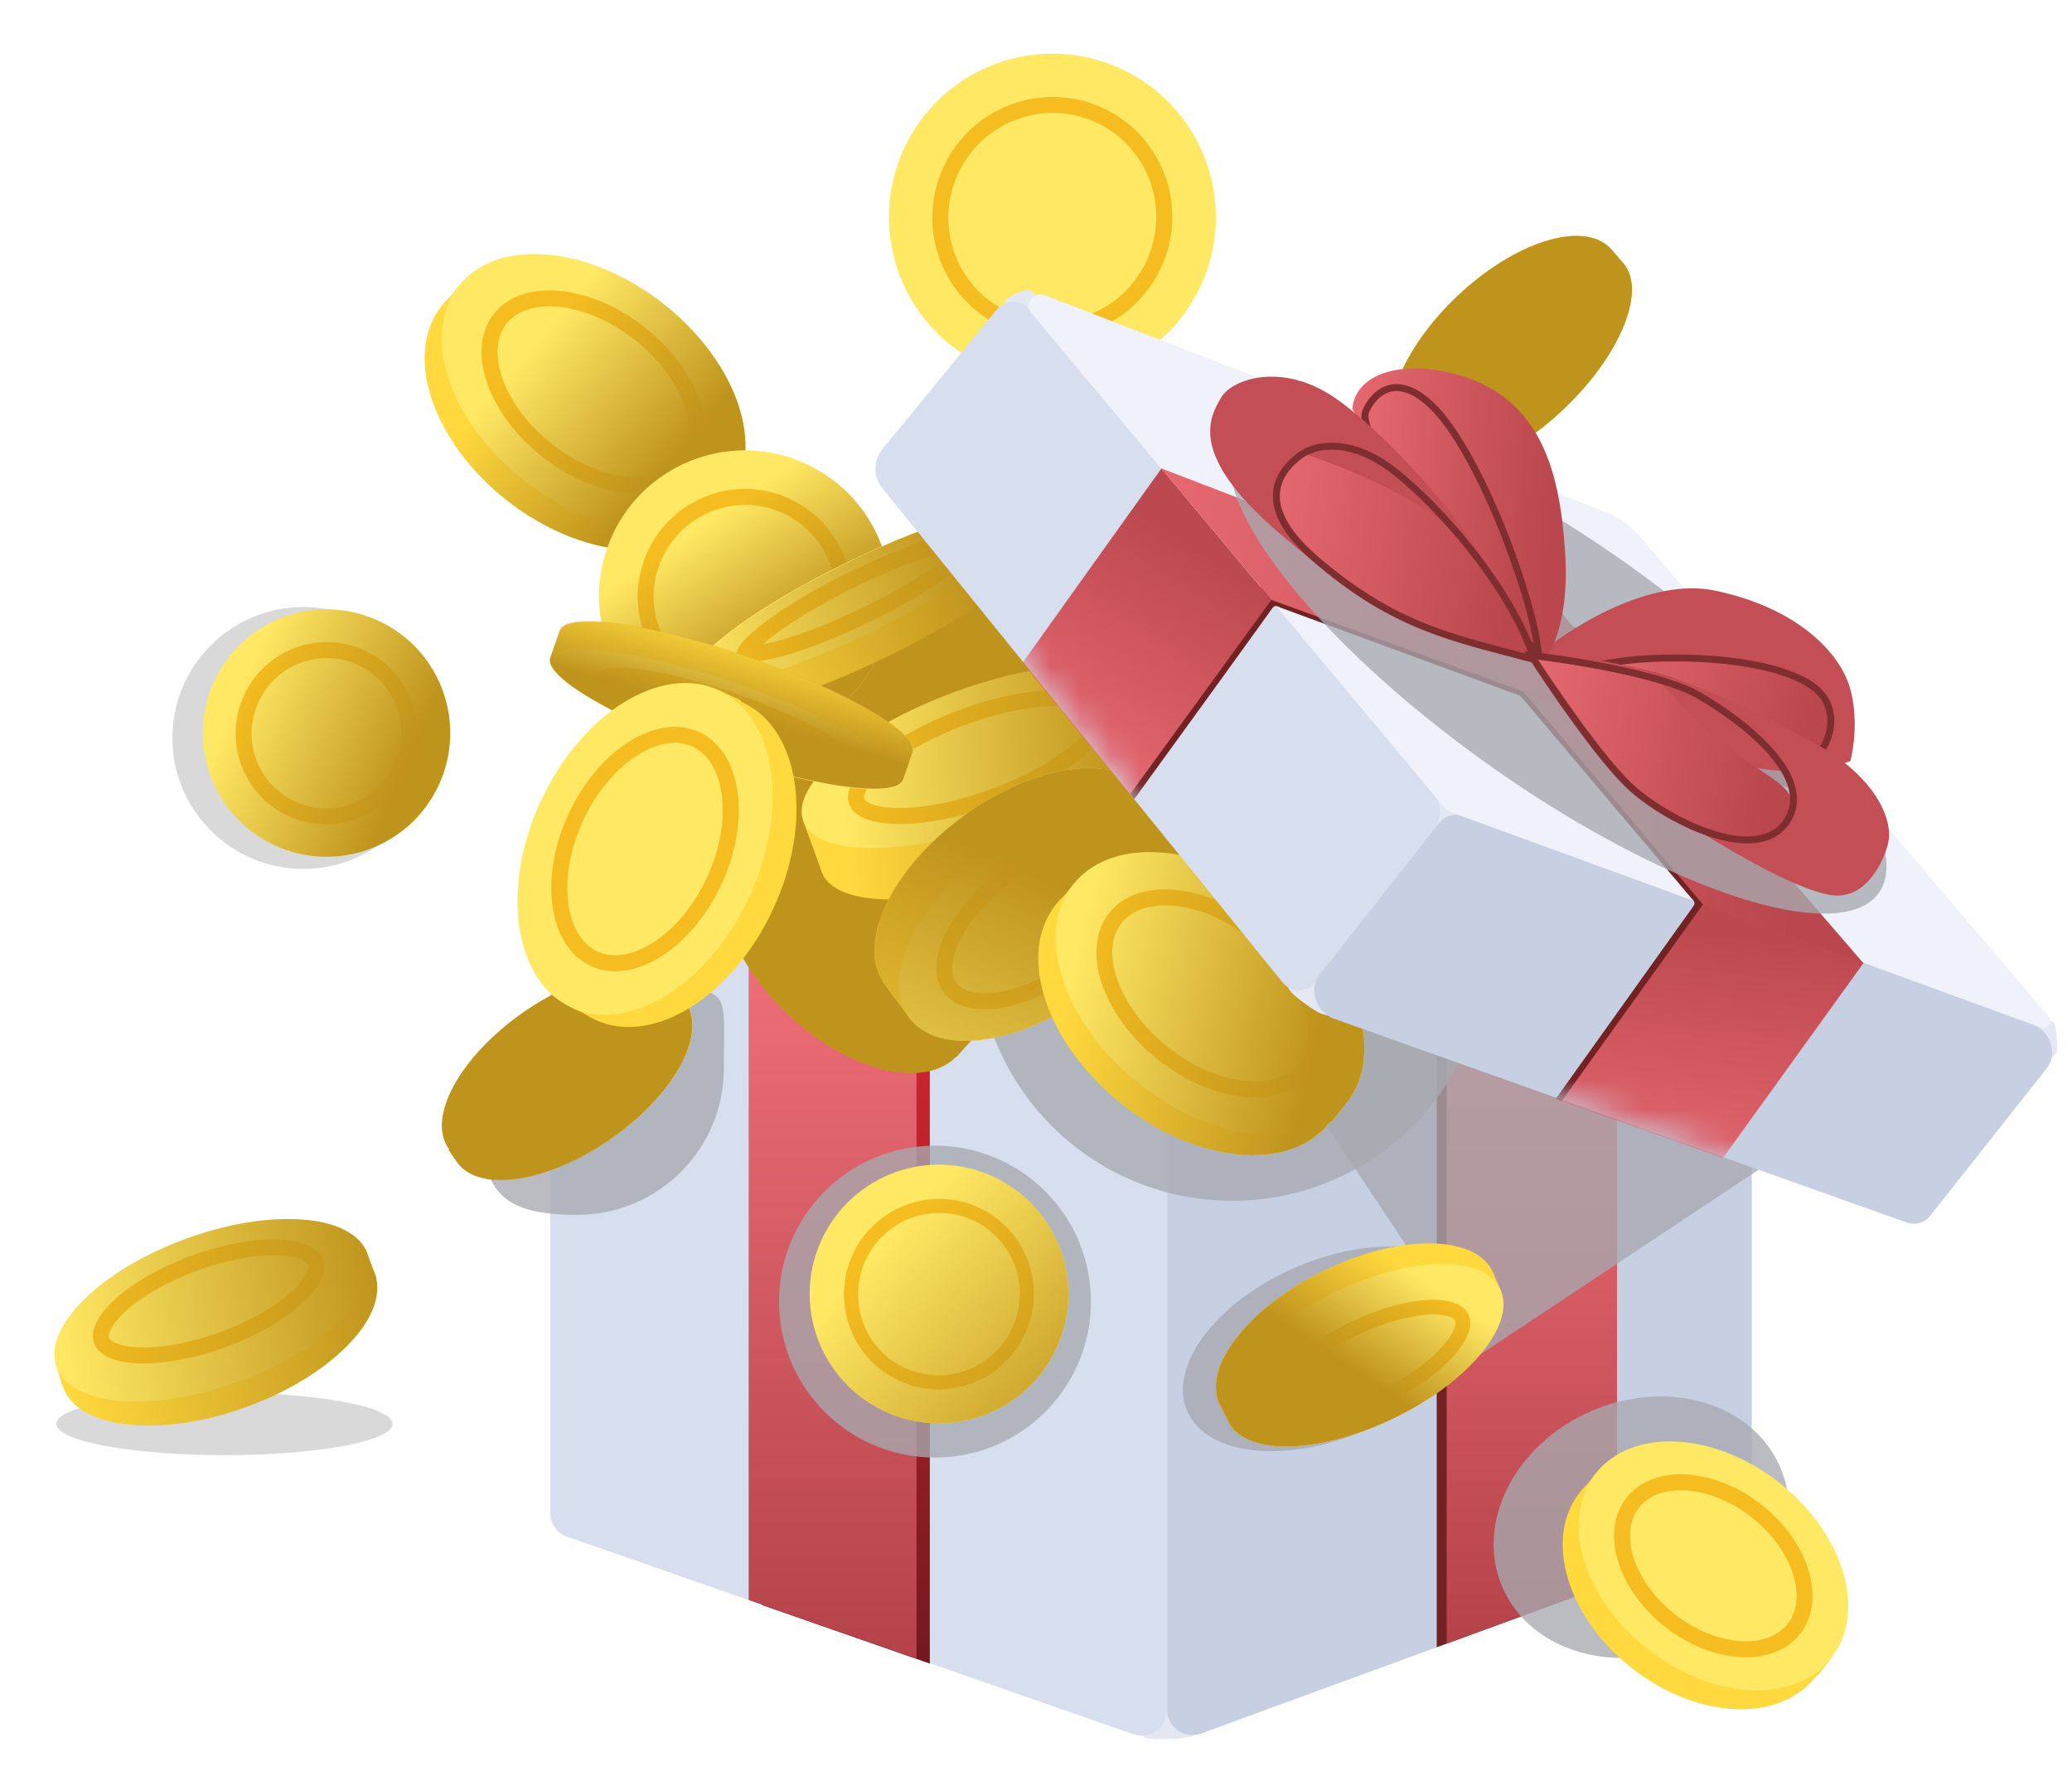 <svg width="70" height="60" viewBox="0 0 70 60" fill="none" xmlns="http://www.w3.org/2000/svg">
<g style="mix-blend-mode:multiply" filter="url(#filter0_f_387_3223)">
<ellipse cx="7.585" cy="48.108" rx="5.68" ry="1.056" fill="#D9D9D9"/>
</g>
<g style="mix-blend-mode:multiply" filter="url(#filter1_f_387_3223)">
<circle cx="10.249" cy="24.933" r="4.424" fill="#D9D9D9"/>
</g>
<path d="M38.648 58.712C39.039 58.795 39.877 58.767 40.324 58.656C40.37 49.073 40.458 29.902 40.435 29.879C40.413 29.857 39.234 29.833 38.648 29.823V58.712Z" fill="#E3E8F4"/>
<path d="M18.588 30.68C18.588 30.207 18.971 29.823 19.445 29.823L38.573 29.823C39.046 29.823 39.43 30.207 39.43 30.68V57.785C39.43 58.374 38.848 58.788 38.291 58.594L19.163 51.92C18.818 51.8 18.588 51.476 18.588 51.111L18.588 30.68Z" fill="#D7DEED"/>
<path d="M39.43 30.731C39.43 30.228 39.861 29.833 40.361 29.877L58.4 31.459C58.843 31.498 59.182 31.869 59.182 32.313V51.157C59.182 51.516 58.958 51.837 58.62 51.961L40.581 58.569C40.022 58.774 39.43 58.36 39.43 57.765V30.731Z" fill="#C7CFE2"/>
<path d="M25.741 28.315H31.413L31.413 56.206L25.741 54.227L25.741 28.315Z" fill="url(#paint0_linear_387_3223)"/>
<path d="M25.293 28.148H30.964L30.964 56.038L25.293 54.059L25.293 28.148Z" fill="url(#paint1_linear_387_3223)"/>
<path d="M48.538 30.578L54.293 31.111V53.546L48.538 55.654V30.578Z" fill="#722222"/>
<path d="M48.874 30.606L54.629 31.109V53.424L48.874 55.532V30.606Z" fill="url(#paint2_linear_387_3223)"/>
<g style="mix-blend-mode:multiply" filter="url(#filter2_f_387_3223)">
<path d="M50.246 31.952C50.246 36.711 46.388 40.569 41.629 40.569C36.87 40.569 33.012 36.711 33.012 31.952C33.012 27.193 36.87 23.335 41.629 23.335C46.388 23.335 50.246 27.193 50.246 31.952Z" fill="#A7A9AF" fill-opacity="0.78"/>
<path d="M24.455 36.092C24.455 38.827 22.237 41.044 19.502 41.044C16.767 41.044 16.232 40.158 16.232 37.423C16.232 34.688 19.288 33.41 22.023 33.41C24.758 33.41 24.455 33.357 24.455 36.092Z" fill="#A7A9AF" fill-opacity="0.78"/>
<path d="M36.855 43.976C36.855 46.886 34.496 49.245 31.586 49.245C28.676 49.245 26.317 46.886 26.317 43.976C26.317 41.066 28.676 38.707 31.586 38.707C34.496 38.707 36.855 41.066 36.855 43.976Z" fill="#A7A9AF" fill-opacity="0.78"/>
<path d="M49.772 43.47C50.431 44.985 48.803 47.154 46.135 48.316C43.467 49.478 40.769 49.192 40.109 47.677C39.45 46.162 41.078 43.993 43.746 42.831C46.415 41.669 49.112 41.955 49.772 43.47Z" fill="#A7A9AF" fill-opacity="0.78"/>
<path d="M60.136 49.557C61.077 51.72 59.743 54.387 57.154 55.514C54.566 56.641 51.705 55.801 50.763 53.638C49.821 51.475 51.156 48.808 53.744 47.681C56.332 46.554 59.194 47.394 60.136 49.557Z" fill="#A7A9AF" fill-opacity="0.78"/>
<path d="M38.922 29.154L53.746 19.31L64.793 35.946L49.969 45.79L38.922 29.154Z" fill="#A7A9AF" fill-opacity="0.78"/>
</g>
<ellipse cx="19.027" cy="36.101" rx="4.711" ry="2.328" transform="rotate(145.175 19.027 36.101)" fill="#FFD93E"/>
<rect x="23.175" y="33.864" width="9.422" height="0.488" transform="rotate(145.175 23.175 33.864)" fill="#FFD93E"/>
<ellipse cx="19.314" cy="36.562" rx="4.711" ry="2.328" transform="rotate(145.175 19.314 36.562)" fill="#FFE864"/>
<path d="M16.69 38.388C16.512 38.132 16.525 37.687 16.85 37.101C17.165 36.532 17.737 35.909 18.497 35.38C19.258 34.851 20.041 34.531 20.684 34.434C21.346 34.333 21.768 34.475 21.946 34.731C22.124 34.987 22.111 35.432 21.786 36.018C21.471 36.587 20.899 37.21 20.139 37.739C19.378 38.268 18.595 38.587 17.952 38.685C17.289 38.786 16.868 38.643 16.69 38.388Z" stroke="#F5BD20" stroke-width="0.54"/>
<g style="mix-blend-mode:multiply">
<path fill-rule="evenodd" clip-rule="evenodd" d="M17.689 34.197C15.553 35.683 14.417 37.743 15.151 38.799C15.159 38.811 15.168 38.822 15.177 38.834L15.152 38.851L15.415 39.229C15.422 39.239 15.429 39.25 15.436 39.26C16.171 40.316 18.497 39.967 20.633 38.481C22.769 36.995 23.905 34.935 23.171 33.879L23.165 33.871L23.166 33.871L23.009 33.646C22.977 33.566 22.935 33.49 22.886 33.418C22.151 32.362 19.825 32.711 17.689 34.197Z" fill="#BF941D"/>
</g>
<ellipse cx="50.874" cy="11.748" rx="4.873" ry="2.395" transform="rotate(136.492 50.874 11.748)" fill="#FFD93E"/>
<path d="M54.885 8.943L47.87 15.647L47.247 15L54.447 8.438L54.885 8.943Z" fill="#FFD93E"/>
<ellipse cx="51.289" cy="12.202" rx="4.856" ry="2.235" transform="rotate(136.492 51.289 12.202)" fill="#FFE864"/>
<path d="M49.087 14.679C49.018 14.607 48.97 14.484 48.98 14.281C48.991 14.078 49.062 13.82 49.199 13.521C49.472 12.926 49.987 12.221 50.685 11.558C51.383 10.895 52.114 10.418 52.723 10.176C53.028 10.054 53.29 9.998 53.494 9.997C53.697 9.997 53.817 10.052 53.885 10.124C53.954 10.197 54.003 10.319 53.992 10.522C53.981 10.726 53.911 10.984 53.774 11.282C53.5 11.878 52.985 12.583 52.287 13.245C51.589 13.908 50.858 14.386 50.249 14.628C49.944 14.749 49.683 14.806 49.479 14.806C49.276 14.806 49.156 14.752 49.087 14.679Z" stroke="#F5BD20" stroke-width="0.54"/>
<g style="mix-blend-mode:multiply">
<path fill-rule="evenodd" clip-rule="evenodd" d="M47.273 15.026C47.294 15.053 47.317 15.078 47.34 15.103C47.368 15.132 47.397 15.16 47.427 15.186L47.716 15.486C47.733 15.506 47.75 15.526 47.768 15.545C47.79 15.568 47.813 15.59 47.836 15.611L47.871 15.647L47.875 15.643C48.797 16.378 50.961 15.597 52.829 13.823C54.715 12.033 55.607 9.889 54.885 8.944L54.886 8.943L54.48 8.474C54.458 8.446 54.434 8.419 54.41 8.393C53.499 7.433 51.178 8.158 49.226 10.011C47.342 11.799 46.49 13.984 47.251 14.997L47.248 15L47.273 15.026Z" fill="#BF941D"/>
</g>
<ellipse cx="7.393" cy="44.94" rx="5.608" ry="2.756" transform="rotate(-20.058 7.393 44.94)" fill="#FFD93E"/>
<path d="M1.875 46.065L12.351 42.199L12.712 43.168L2.106 46.798L1.875 46.065Z" fill="#FFD93E"/>
<ellipse cx="7.162" cy="44.27" rx="5.588" ry="2.572" transform="rotate(-20.058 7.162 44.27)" fill="#FFE864"/>
<path d="M10.66 42.65C10.705 42.772 10.696 42.935 10.588 43.151C10.481 43.367 10.284 43.611 10.001 43.865C9.435 44.373 8.563 44.884 7.519 45.265C6.475 45.646 5.48 45.817 4.719 45.794C4.339 45.782 4.031 45.722 3.81 45.626C3.589 45.53 3.476 45.411 3.432 45.289C3.387 45.167 3.396 45.003 3.504 44.788C3.611 44.572 3.808 44.328 4.091 44.073C4.657 43.566 5.529 43.055 6.573 42.674C7.617 42.292 8.613 42.122 9.373 42.145C9.754 42.157 10.061 42.217 10.283 42.313C10.503 42.408 10.616 42.528 10.66 42.65Z" stroke="#F5BD20" stroke-width="0.54"/>
<g style="mix-blend-mode:multiply">
<path fill-rule="evenodd" clip-rule="evenodd" d="M12.411 42.354C12.422 42.384 12.432 42.414 12.44 42.444L12.605 42.887C12.626 42.929 12.644 42.972 12.661 43.017C12.675 43.055 12.687 43.093 12.697 43.132L12.711 43.168L12.707 43.17C13.045 44.587 11.145 46.504 8.338 47.529C5.429 48.592 2.647 48.294 2.125 46.864C2.111 46.827 2.1 46.791 2.09 46.753L1.873 46.065L1.876 46.064C1.546 44.736 3.469 42.88 6.28 41.854C9.065 40.837 11.707 41.004 12.343 42.201L12.349 42.199L12.368 42.251C12.384 42.284 12.398 42.319 12.411 42.354Z" fill="url(#paint3_linear_387_3223)"/>
</g>
<ellipse cx="19.479" cy="13.92" rx="5.798" ry="3.802" transform="rotate(38.032 19.479 13.92)" fill="#FFD93E"/>
<rect x="15.475" y="9.685" width="11.595" height="0.797" transform="rotate(38.032 15.475 9.685)" fill="#FFD93E"/>
<ellipse cx="20.052" cy="13.244" rx="5.798" ry="3.802" transform="rotate(38.032 20.052 13.244)" fill="#FFE864"/>
<path d="M23.199 15.706C22.799 16.217 22.098 16.459 21.235 16.385C20.374 16.311 19.389 15.923 18.495 15.223C17.601 14.524 16.987 13.662 16.708 12.845C16.428 12.024 16.495 11.285 16.894 10.774C17.294 10.263 17.995 10.021 18.859 10.095C19.719 10.169 20.704 10.557 21.598 11.256C22.492 11.956 23.106 12.818 23.385 13.635C23.665 14.456 23.599 15.195 23.199 15.706Z" stroke="#F5BD20" stroke-width="0.54"/>
<g style="mix-blend-mode:multiply">
<path fill-rule="evenodd" clip-rule="evenodd" d="M24.617 16.816C24.606 16.831 24.594 16.846 24.582 16.86L24.115 17.457L24.088 17.436C24.074 17.455 24.06 17.474 24.045 17.493C22.751 19.147 19.658 18.889 17.136 16.916C14.614 14.943 13.618 12.003 14.912 10.349C14.997 10.239 15.09 10.139 15.191 10.046L15.473 9.685L15.473 9.686L15.484 9.672C16.778 8.018 19.871 8.276 22.393 10.249C24.916 12.222 25.911 15.162 24.617 16.816Z" fill="url(#paint4_linear_387_3223)"/>
</g>
<ellipse cx="57.348" cy="53.545" rx="5.057" ry="3.584" transform="rotate(38.032 57.348 53.545)" fill="#FFD93E"/>
<rect x="53.894" y="49.802" width="10.115" height="0.752" transform="rotate(38.032 53.894 49.802)" fill="#FFD93E"/>
<ellipse cx="57.886" cy="52.905" rx="5.057" ry="3.584" transform="rotate(38.032 57.886 52.905)" fill="#FFE864"/>
<path d="M60.604 55.032C60.225 55.515 59.588 55.757 58.825 55.72C58.063 55.682 57.2 55.363 56.428 54.76C55.657 54.156 55.139 53.395 54.919 52.664C54.699 51.933 54.78 51.256 55.159 50.772C55.537 50.288 56.174 50.046 56.938 50.084C57.7 50.122 58.562 50.441 59.334 51.044C60.106 51.648 60.623 52.409 60.843 53.139C61.064 53.871 60.983 54.547 60.604 55.032Z" stroke="#F5BD20" stroke-width="0.54"/>
<ellipse cx="29.797" cy="24.082" rx="5.098" ry="2.766" transform="rotate(143.645 29.797 24.082)" fill="#FFD93E"/>
<rect x="34.675" y="22.13" width="10.195" height="1.399" transform="rotate(143.645 34.675 22.13)" fill="#FFD93E"/>
<ellipse cx="30.578" cy="25.161" rx="5.098" ry="2.766" transform="rotate(143.645 30.578 25.161)" fill="#FFE864"/>
<path d="M27.775 27.225C27.53 26.892 27.525 26.355 27.837 25.693C28.145 25.042 28.734 24.336 29.54 23.742C30.347 23.148 31.197 22.796 31.909 22.696C32.634 22.594 33.145 22.759 33.39 23.092C33.636 23.425 33.64 23.962 33.328 24.623C33.021 25.274 32.431 25.981 31.625 26.574C30.819 27.168 29.969 27.52 29.256 27.62C28.531 27.722 28.02 27.558 27.775 27.225Z" stroke="#F5BD20" stroke-width="0.54"/>
<ellipse cx="28.622" cy="32.269" rx="5.007" ry="2.821" transform="rotate(42.155 28.622 32.269)" fill="#FFD93E"/>
<rect x="25.82" y="27.918" width="10.014" height="1.427" transform="rotate(42.155 25.82 27.918)" fill="#FFD93E"/>
<ellipse cx="29.543" cy="31.269" rx="5.007" ry="2.821" transform="rotate(42.155 29.543 31.269)" fill="#FFE864"/>
<path d="M32.073 33.56C31.785 33.879 31.254 33.998 30.551 33.837C29.858 33.679 29.059 33.257 28.331 32.598C27.604 31.94 27.105 31.187 26.878 30.512C26.649 29.829 26.715 29.289 27.003 28.97C27.292 28.651 27.823 28.532 28.526 28.693C29.219 28.851 30.018 29.273 30.745 29.932C31.473 30.59 31.972 31.343 32.198 32.018C32.428 32.701 32.362 33.241 32.073 33.56Z" stroke="#F5BD20" stroke-width="0.54"/>
<g style="mix-blend-mode:multiply">
<path fill-rule="evenodd" clip-rule="evenodd" d="M33.264 34.658L33.256 34.667L33.256 34.668L32.299 35.726L32.289 35.717C31.212 36.793 28.754 36.213 26.739 34.389C24.689 32.533 23.875 30.092 24.921 28.937C24.963 28.89 25.008 28.846 25.055 28.805L25.812 27.969C25.821 27.959 25.83 27.948 25.84 27.937C26.886 26.782 29.395 27.351 31.445 29.206C33.495 31.062 34.31 33.503 33.264 34.658Z" fill="#BF941D"/>
</g>
<g style="mix-blend-mode:multiply">
<ellipse cx="31.041" cy="24.062" rx="6.449" ry="3.508" transform="rotate(-16.451 31.041 24.062)" fill="#BF941D"/>
</g>
<ellipse cx="33.693" cy="27.308" rx="6.307" ry="2.335" transform="rotate(-20.06 33.693 27.308)" fill="#FFD93E"/>
<rect x="27.139" y="27.746" width="12.615" height="1.847" transform="rotate(-20.06 27.139 27.746)" fill="#FFD93E"/>
<ellipse cx="33.06" cy="25.573" rx="6.307" ry="2.335" transform="rotate(-20.06 33.06 25.573)" fill="#FFE864"/>
<path d="M37.165 24.074C37.209 24.196 37.197 24.367 37.068 24.602C36.939 24.836 36.708 25.102 36.381 25.379C35.727 25.933 34.731 26.498 33.547 26.93C32.364 27.362 31.239 27.572 30.382 27.57C29.952 27.569 29.605 27.514 29.355 27.418C29.105 27.322 28.985 27.199 28.941 27.077C28.896 26.956 28.909 26.784 29.038 26.549C29.167 26.315 29.397 26.049 29.725 25.772C30.379 25.218 31.375 24.653 32.558 24.221C33.742 23.789 34.867 23.579 35.724 23.581C36.154 23.582 36.501 23.637 36.75 23.733C37.001 23.829 37.12 23.952 37.165 24.074Z" stroke="#F5BD20" stroke-width="0.54"/>
<g style="mix-blend-mode:multiply">
<path fill-rule="evenodd" clip-rule="evenodd" d="M38.984 23.41L38.988 23.419L38.988 23.419L39.615 25.137L39.618 25.145L39.621 25.152L39.622 25.154L39.622 25.154C40.048 26.366 37.758 28.31 34.494 29.501C31.231 30.693 28.227 30.683 27.772 29.481L27.772 29.481L27.144 27.762C27.141 27.753 27.138 27.745 27.135 27.736C26.692 26.525 28.986 24.575 32.258 23.38C35.531 22.185 38.542 22.198 38.984 23.41Z" fill="url(#paint5_linear_387_3223)"/>
</g>
<ellipse cx="34.283" cy="29.981" rx="5.47" ry="2.968" transform="rotate(143.645 34.283 29.981)" fill="#FFD93E"/>
<rect x="39.518" y="27.886" width="10.939" height="1.501" transform="rotate(143.645 39.518 27.886)" fill="#FFD93E"/>
<ellipse cx="35.121" cy="31.139" rx="5.47" ry="2.968" transform="rotate(143.645 35.121 31.139)" fill="#FFE864"/>
<path d="M32.097 33.364C31.828 32.998 31.826 32.413 32.162 31.701C32.494 30.999 33.128 30.238 33.996 29.6C34.863 28.961 35.778 28.582 36.546 28.474C37.327 28.364 37.885 28.54 38.154 28.906C38.424 29.272 38.426 29.857 38.089 30.57C37.758 31.272 37.123 32.032 36.256 32.671C35.388 33.309 34.474 33.689 33.705 33.797C32.925 33.906 32.367 33.73 32.097 33.364Z" stroke="#F5BD20" stroke-width="0.54"/>
<g style="mix-blend-mode:multiply">
<path fill-rule="evenodd" clip-rule="evenodd" d="M29.819 33.162L30.679 34.33C30.691 34.347 30.703 34.364 30.716 34.381C31.687 35.702 34.447 35.32 36.88 33.529C39.313 31.739 40.498 29.217 39.526 27.897L39.519 27.887L39.52 27.886L38.794 26.9C38.762 26.845 38.727 26.791 38.689 26.738C37.717 25.418 34.957 25.8 32.524 27.59C30.134 29.35 28.948 31.816 29.83 33.154L29.819 33.162Z" fill="url(#paint6_linear_387_3223)"/>
</g>
<circle cx="25.162" cy="20.141" r="4.925" transform="rotate(-65.044 25.162 20.141)" fill="#FFE864"/>
<path d="M26.576 17.1C28.248 17.878 28.972 19.872 28.189 21.555C27.405 23.238 25.414 23.969 23.742 23.191C22.07 22.413 21.346 20.419 22.13 18.736C22.913 17.053 24.904 16.322 26.576 17.1Z" stroke="#F5BD20" stroke-width="0.54"/>
<g style="mix-blend-mode:multiply">
<path fill-rule="evenodd" clip-rule="evenodd" d="M29.628 22.218C30.776 19.752 29.707 16.823 27.241 15.675C24.775 14.528 21.846 15.597 20.698 18.062C19.551 20.529 20.619 23.458 23.085 24.605C25.552 25.753 28.481 24.684 29.628 22.218Z" fill="url(#paint7_linear_387_3223)"/>
</g>
<circle cx="35.554" cy="7.336" r="5.522" transform="rotate(-65.044 35.554 7.336)" fill="#FFE864"/>
<path d="M37.154 3.897C39.045 4.777 39.863 7.033 38.977 8.936C38.092 10.839 35.839 11.665 33.948 10.786C32.057 9.905 31.239 7.65 32.125 5.747C33.011 3.844 35.263 3.017 37.154 3.897Z" stroke="#F5BD20" stroke-width="0.54"/>
<circle cx="11.03" cy="24.767" r="4.179" transform="rotate(-65.044 11.03 24.767)" fill="#FFE864"/>
<path d="M12.214 22.224C13.612 22.875 14.217 24.543 13.562 25.951C12.907 27.359 11.241 27.97 9.843 27.319C8.445 26.668 7.839 25.001 8.495 23.593C9.15 22.185 10.816 21.574 12.214 22.224Z" stroke="#F5BD20" stroke-width="0.54"/>
<g style="mix-blend-mode:multiply">
<path fill-rule="evenodd" clip-rule="evenodd" d="M14.819 26.531C15.793 24.438 14.886 21.952 12.793 20.978C10.701 20.004 8.215 20.911 7.241 23.004C6.267 25.097 7.174 27.583 9.267 28.556C11.359 29.53 13.845 28.623 14.819 26.531Z" fill="url(#paint8_linear_387_3223)"/>
</g>
<ellipse cx="45.815" cy="45.202" rx="5.127" ry="2.52" transform="rotate(153.956 45.815 45.202)" fill="#FFD93E"/>
<path d="M50.727 43.654L41.571 48.167L41.15 47.32L50.447 43.009L50.727 43.654Z" fill="#FFD93E"/>
<ellipse cx="46.089" cy="45.789" rx="5.108" ry="2.352" transform="rotate(153.956 46.089 45.789)" fill="#FFE864"/>
<path d="M43.066 47.596C43.014 47.489 43.006 47.34 43.083 47.134C43.16 46.928 43.316 46.687 43.549 46.429C44.015 45.914 44.759 45.366 45.671 44.92C46.584 44.474 47.473 44.224 48.166 44.173C48.513 44.147 48.798 44.173 49.009 44.239C49.218 44.304 49.331 44.402 49.383 44.508C49.435 44.614 49.443 44.764 49.366 44.969C49.288 45.176 49.133 45.416 48.9 45.675C48.434 46.19 47.69 46.737 46.777 47.184C45.865 47.63 44.976 47.88 44.283 47.931C43.936 47.956 43.651 47.931 43.44 47.865C43.231 47.799 43.117 47.702 43.066 47.596Z" stroke="#F5BD20" stroke-width="0.497"/>
<g style="mix-blend-mode:multiply">
<path fill-rule="evenodd" clip-rule="evenodd" d="M41.171 47.367C41.182 47.396 41.195 47.425 41.209 47.454C41.226 47.488 41.244 47.521 41.264 47.553L41.471 47.971C41.48 47.992 41.489 48.012 41.499 48.032C41.512 48.058 41.525 48.082 41.539 48.106L41.569 48.167L41.575 48.164C42.267 49.193 44.686 49.093 47.121 47.902C49.58 46.701 51.152 44.831 50.724 43.654L50.725 43.654L50.716 43.633C50.705 43.605 50.694 43.579 50.681 43.552L50.474 43.075C50.459 43.033 50.441 42.992 50.421 42.952C49.81 41.702 47.253 41.696 44.709 42.939C42.255 44.138 40.71 46.062 41.153 47.319L41.148 47.321L41.171 47.367Z" fill="url(#paint9_linear_387_3223)"/>
</g>
<ellipse cx="40.289" cy="34.25" rx="5.912" ry="3.877" transform="rotate(38.72 40.289 34.25)" fill="#FFD93E"/>
<rect x="36.258" y="29.882" width="11.824" height="0.813" transform="rotate(38.72 36.258 29.882)" fill="#FFD93E"/>
<ellipse cx="40.88" cy="33.567" rx="5.912" ry="3.877" transform="rotate(38.72 40.88 33.567)" fill="#FFE864"/>
<path d="M44.064 36.119C43.648 36.637 42.928 36.876 42.047 36.79C41.17 36.704 40.169 36.295 39.266 35.571C38.362 34.846 37.746 33.958 37.471 33.12C37.195 32.28 37.272 31.525 37.687 31.007C38.102 30.489 38.823 30.25 39.703 30.336C40.581 30.422 41.581 30.831 42.485 31.555C43.389 32.28 44.005 33.167 44.28 34.005C44.555 34.846 44.479 35.601 44.064 36.119Z" stroke="#F5BD20" stroke-width="0.54"/>
<g style="mix-blend-mode:multiply">
<path fill-rule="evenodd" clip-rule="evenodd" d="M45.493 37.265L45.482 37.278L45.482 37.278L44.973 37.913L44.944 37.89C44.93 37.909 44.915 37.928 44.899 37.948C43.56 39.618 40.409 39.317 37.861 37.275C35.314 35.232 34.335 32.222 35.674 30.552C35.765 30.438 35.864 30.334 35.97 30.239L36.256 29.882L36.257 29.882L36.267 29.869C37.607 28.198 40.758 28.499 43.305 30.541C45.853 32.584 46.832 35.594 45.493 37.265Z" fill="url(#paint10_linear_387_3223)"/>
</g>
<circle cx="31.723" cy="43.719" r="4.369" transform="rotate(-65.044 31.723 43.719)" fill="#FFE864"/>
<path d="M32.978 41.019C34.463 41.71 35.105 43.48 34.41 44.975C33.714 46.469 31.946 47.118 30.462 46.427C28.977 45.736 28.335 43.966 29.03 42.471C29.726 40.977 31.494 40.328 32.978 41.019Z" stroke="#F5BD20" stroke-width="0.474"/>
<g style="mix-blend-mode:multiply">
<path fill-rule="evenodd" clip-rule="evenodd" d="M35.683 45.562C36.701 43.374 35.753 40.776 33.566 39.758C31.378 38.74 28.779 39.688 27.762 41.875C26.744 44.063 27.692 46.661 29.879 47.679C32.067 48.697 34.665 47.749 35.683 45.562Z" fill="url(#paint11_linear_387_3223)"/>
</g>
<ellipse cx="29.498" cy="21.036" rx="6.307" ry="1.239" transform="rotate(-26.11 29.498 21.036)" fill="#FFD93E"/>
<rect x="23.404" y="22.937" width="12.615" height="0.98" transform="rotate(-26.11 23.404 22.937)" fill="#FFD93E"/>
<ellipse cx="29.065" cy="20.156" rx="6.307" ry="1.239" transform="rotate(-26.11 29.065 20.156)" fill="#FFE864"/>
<path d="M32.983 18.201C32.983 18.201 32.983 18.201 32.982 18.202L32.983 18.201ZM32.756 18.227C32.856 18.225 32.925 18.233 32.968 18.244C32.95 18.285 32.914 18.344 32.851 18.422C32.708 18.598 32.465 18.821 32.13 19.074C31.465 19.579 30.482 20.173 29.34 20.732C28.199 21.292 27.127 21.705 26.321 21.922C25.916 22.03 25.591 22.086 25.363 22.091C25.264 22.094 25.195 22.086 25.151 22.075C25.169 22.034 25.205 21.974 25.268 21.897C25.412 21.72 25.655 21.498 25.989 21.244C26.654 20.74 27.637 20.146 28.779 19.586C29.921 19.027 30.992 18.614 31.798 18.397C32.204 18.288 32.528 18.232 32.756 18.227ZM33.01 18.258C33.011 18.258 33.011 18.259 33.011 18.259L33.01 18.258ZM25.11 22.061C25.109 22.06 25.109 22.06 25.109 22.06C25.109 22.06 25.109 22.06 25.11 22.061ZM25.137 22.116C25.137 22.117 25.137 22.118 25.137 22.118C25.137 22.118 25.137 22.117 25.137 22.116Z" stroke="#F5BD20" stroke-width="0.54"/>
<g style="mix-blend-mode:multiply">
<path fill-rule="evenodd" clip-rule="evenodd" d="M34.788 17.366L34.79 17.371L34.791 17.37L35.218 18.242L35.219 18.245L35.221 18.249L35.222 18.25L35.222 18.25C35.508 18.869 33.221 20.605 30.101 22.134C26.981 23.663 24.208 24.407 23.895 23.802L23.894 23.802L23.468 22.932C23.465 22.927 23.463 22.922 23.46 22.917C23.159 22.303 25.451 20.562 28.579 19.029C31.707 17.496 34.486 16.751 34.788 17.366Z" fill="url(#paint12_linear_387_3223)"/>
</g>
<ellipse cx="24.887" cy="23.372" rx="6.307" ry="1.239" transform="rotate(-160.944 24.887 23.372)" fill="#FFD93E"/>
<rect x="30.53" y="26.352" width="12.615" height="0.98" transform="rotate(-160.944 30.53 26.352)" fill="#FFD93E"/>
<ellipse cx="24.567" cy="24.298" rx="6.307" ry="1.239" transform="rotate(-160.944 24.567 24.298)" fill="#FFE864"/>
<path d="M20.419 22.899C20.419 22.899 20.419 22.899 20.42 22.899L20.419 22.899ZM20.597 23.042C20.525 22.973 20.482 22.918 20.459 22.879C20.501 22.863 20.569 22.847 20.668 22.837C20.894 22.814 21.223 22.83 21.639 22.888C22.466 23.004 23.58 23.282 24.782 23.697C25.983 24.113 27.032 24.581 27.754 25C28.117 25.211 28.385 25.402 28.549 25.559C28.621 25.629 28.665 25.683 28.688 25.722C28.646 25.738 28.578 25.754 28.479 25.764C28.252 25.787 27.923 25.771 27.508 25.713C26.681 25.597 25.567 25.319 24.365 24.904C23.163 24.488 22.115 24.02 21.393 23.601C21.03 23.39 20.761 23.199 20.597 23.042ZM20.44 22.84C20.44 22.839 20.44 22.839 20.44 22.839L20.44 22.84ZM28.707 25.761C28.707 25.762 28.707 25.762 28.707 25.762C28.707 25.762 28.707 25.762 28.707 25.761ZM28.727 25.702C28.728 25.702 28.728 25.702 28.728 25.702C28.728 25.702 28.728 25.702 28.727 25.702Z" stroke="#F5BD20" stroke-width="0.54"/>
<g style="mix-blend-mode:multiply">
<path fill-rule="evenodd" clip-rule="evenodd" d="M25.272 22.181C21.979 21.044 19.129 20.646 18.905 21.293C18.903 21.301 18.901 21.308 18.899 21.316L18.589 22.214L18.589 22.214L18.587 22.219C18.364 22.866 20.852 24.312 24.145 25.449C27.437 26.587 30.287 26.984 30.511 26.338C30.512 26.334 30.513 26.329 30.515 26.325L30.832 25.406L30.831 25.406C31.038 24.756 28.554 23.315 25.272 22.181Z" fill="url(#paint13_linear_387_3223)"/>
</g>
<path d="M33.957 10.155C34.203 9.954 34.544 9.792 34.795 9.792L49.351 23.817C56 27.375 69.316 34.501 69.383 34.545C69.45 34.59 69.522 35.216 69.495 35.523C69.504 35.831 68.014 36.166 68.014 36.166C68.014 36.166 46.529 35.104 44.546 34.21C44.211 34.015 43.708 33.651 43.568 33.456C43.428 33.26 43.233 32.255 43.233 32.255C40.038 24.972 33.711 10.357 33.957 10.155Z" fill="#E3E8F4"/>
<path d="M29.788 16.468C29.5 16.113 29.503 15.553 29.795 15.197L33.655 10.482C33.963 10.105 34.476 10.099 34.785 10.469L48.425 26.775C48.716 27.122 48.723 27.677 48.441 28.039L44.469 33.153C44.16 33.551 43.629 33.56 43.315 33.173L29.788 16.468Z" fill="#D7DEED"/>
<path d="M45.068 34.419C44.471 34.207 44.202 33.416 44.569 32.95L48.63 27.791C48.821 27.548 49.141 27.466 49.451 27.579L68.671 34.608C69.265 34.825 69.528 35.613 69.162 36.076L65.205 41.083C65.016 41.322 64.7 41.405 64.392 41.295L45.068 34.419Z" fill="#C7CFE2"/>
<path d="M34.849 10.585C34.591 10.276 34.913 9.827 35.288 9.972L54.203 17.281C54.674 17.464 55.093 17.761 55.421 18.146L69.21 34.346C69.366 34.529 69.177 34.799 68.952 34.717L49.103 27.472C48.961 27.421 48.836 27.332 48.739 27.217L34.849 10.585Z" fill="#EFF2FA"/>
<mask id="mask0_387_3223" style="mask-type:alpha" maskUnits="userSpaceOnUse" x="29" y="9" width="41" height="33">
<path fill-rule="evenodd" clip-rule="evenodd" d="M34.796 9.792C34.544 9.792 34.203 9.954 33.958 10.155C33.947 10.163 33.948 10.195 33.959 10.249C33.847 10.296 33.743 10.374 33.655 10.482L29.795 15.196C29.503 15.553 29.5 16.112 29.788 16.468L43.315 33.172C43.375 33.246 43.442 33.305 43.515 33.35C43.533 33.395 43.551 33.432 43.568 33.456C43.708 33.651 44.211 34.014 44.546 34.21C44.623 34.245 44.729 34.279 44.861 34.314C44.925 34.357 44.994 34.392 45.068 34.419L64.393 41.295C64.701 41.404 65.016 41.322 65.206 41.082L69.162 36.076C69.245 35.972 69.295 35.851 69.317 35.725C69.427 35.659 69.497 35.59 69.495 35.523C69.523 35.216 69.45 34.59 69.383 34.545C69.38 34.543 69.34 34.521 69.267 34.482C69.264 34.435 69.246 34.388 69.21 34.346L55.421 18.146C55.093 17.761 54.674 17.463 54.203 17.281L35.288 9.972C35.179 9.93 35.075 9.937 34.988 9.977L34.796 9.792Z" fill="#EFF2FA"/>
</mask>
<g mask="url(#mask0_387_3223)">
<path d="M52.566 37.116L52.762 37.2L58.685 32.73L57.986 29.265L52.985 22.867L48.739 21.359L43.375 19.403L39.938 21.359L36.781 25.019L38.318 27.002C39.827 24.925 42.894 20.683 42.983 20.549C43.073 20.414 43.198 20.502 43.235 20.521L51.365 23.51L57.148 30.355C57.288 30.495 57.26 30.55 57.176 30.662L52.566 37.116Z" fill="#722222"/>
<path d="M34.537 22.406L39.238 15.827L42.951 20.269L38.176 26.839L34.537 22.406Z" fill="url(#paint14_linear_387_3223)"/>
<path d="M52.76 37.2L57.538 30.55L62.958 32.534L58.208 39.127L52.76 37.2Z" fill="url(#paint15_linear_387_3223)"/>
<path d="M42.507 12.754L47.592 14.725L62.958 32.549L57.538 30.566L42.507 12.754Z" fill="url(#paint16_linear_387_3223)"/>
<path d="M39.238 15.827L60.388 23.957L63.629 27.785L42.954 20.269L39.238 15.827Z" fill="url(#paint17_linear_387_3223)"/>
</g>
<g style="mix-blend-mode:multiply" filter="url(#filter3_f_387_3223)">
<ellipse cx="52.635" cy="22.448" rx="13.307" ry="4.121" transform="rotate(35.468 52.635 22.448)" fill="#A7A9AF" fill-opacity="0.78"/>
</g>
<path d="M57.957 19.957C55.744 19.488 53.031 21.215 51.95 22.137C52.341 22.42 58.236 27.393 62.511 25.713C62.623 25.312 62.779 24.265 62.511 23.282C62.176 22.053 60.723 20.544 57.957 19.957Z" fill="url(#paint18_radial_387_3223)"/>
<path d="M53.458 22.644C56.392 22.231 59.389 24.514 61.281 25.549C61.527 25.549 62.173 24.506 61.657 23.631C60.693 21.993 55.05 21.973 53.458 22.644Z" fill="url(#paint19_linear_387_3223)"/>
<path d="M61.281 25.549L61.225 25.652L61.251 25.666H61.281V25.549ZM53.458 22.644L53.413 22.536C53.359 22.559 53.33 22.618 53.345 22.675C53.361 22.732 53.416 22.768 53.474 22.759L53.458 22.644ZM61.657 23.631L61.556 23.69L61.657 23.631ZM61.337 25.447C60.866 25.189 60.328 24.855 59.733 24.5C59.139 24.146 58.492 23.775 57.811 23.448C56.451 22.796 54.943 22.317 53.442 22.528L53.474 22.759C54.907 22.558 56.364 23.014 57.71 23.659C58.381 23.981 59.021 24.348 59.613 24.701C60.203 25.052 60.749 25.392 61.225 25.652L61.337 25.447ZM53.503 22.752C53.884 22.591 54.521 22.468 55.285 22.401C56.047 22.335 56.926 22.326 57.785 22.388C58.644 22.451 59.48 22.585 60.157 22.803C60.841 23.022 61.338 23.319 61.556 23.69L61.758 23.572C61.494 23.123 60.924 22.804 60.229 22.58C59.527 22.355 58.672 22.218 57.801 22.155C56.93 22.092 56.039 22.101 55.265 22.169C54.494 22.236 53.828 22.361 53.413 22.536L53.503 22.752ZM61.556 23.69C61.792 24.09 61.764 24.531 61.644 24.88C61.584 25.054 61.502 25.2 61.424 25.301C61.384 25.351 61.348 25.387 61.318 25.41C61.286 25.434 61.274 25.433 61.281 25.433V25.666C61.349 25.666 61.411 25.632 61.459 25.596C61.51 25.558 61.56 25.506 61.608 25.445C61.704 25.322 61.797 25.153 61.865 24.956C62 24.565 62.038 24.047 61.758 23.572L61.556 23.69Z" fill="#7E2E2E"/>
<path d="M52.871 18.574C53.028 20.719 52.508 21.87 52.229 22.178C51.223 22.513 47.452 16.748 45.691 13.824C45.691 13.321 46.183 12.343 48.15 12.455C52.061 12.874 52.676 15.892 52.871 18.574Z" fill="url(#paint20_linear_387_3223)"/>
<path d="M48.348 13.682C47.153 12.561 46.414 13.287 46.151 13.873C46.121 13.94 46.108 14.011 46.115 14.083C46.3 16.086 51.414 21.518 51.976 22.085C51.785 20.133 49.931 15.166 48.348 13.682Z" fill="url(#paint21_linear_387_3223)" stroke="#7E2E2E" stroke-width="0.234" stroke-linejoin="round"/>
<path d="M43.202 17.998C46.862 21.131 48.175 21.323 51.891 22.301C50.662 18.613 46.89 14.673 45.102 13.444C43.314 12.215 41.61 12.802 41.246 13.444C40.883 14.087 40.101 15.344 43.202 17.998Z" fill="url(#paint22_radial_387_3223)"/>
<path d="M49.322 18.146C47.68 16.481 44.042 15.324 44.042 15.324C43.837 15.482 43.025 15.939 43.12 16.777C43.388 19.146 48.428 21.694 51.753 22.169C51.753 22.169 50.611 19.452 49.322 18.146Z" fill="url(#paint23_linear_387_3223)"/>
<path d="M44.437 18.881C47.122 21.197 49.111 21.558 51.837 22.281C50.935 19.555 48.168 16.644 46.856 15.735C45.545 14.827 44.448 15.001 43.932 15.382C43.416 15.762 42.162 16.92 44.437 18.881Z" stroke="#7E2E2E" stroke-width="0.234" stroke-linejoin="round"/>
<path d="M55.972 22.895C58.766 26.276 60.856 26.248 60.498 27.393C59.939 29.181 57.173 27.924 56.335 27.393C54.95 26.879 52.564 23.463 51.726 22.113C53.011 22.392 55.558 22.395 55.972 22.895Z" fill="url(#paint24_linear_387_3223)"/>
<path d="M60.358 25.968C58.04 23.091 54.249 22.28 51.726 22.141C56.196 22.141 59.353 24.124 61.197 25.046C63.348 26.192 63.958 27.672 63.795 28.455C63.678 29.014 63.074 30.422 61.867 30.243C60.537 30.046 57.838 28.349 57.372 28.066C57.344 28.054 57.324 28.044 57.313 28.036C57.287 28.016 57.309 28.029 57.372 28.066C57.915 28.304 61.502 29.185 60.358 25.968Z" fill="url(#paint25_radial_387_3223)"/>
<path d="M57.369 23.482C56.162 22.789 53.104 22.299 51.726 22.141C52.415 23.212 54.039 25.588 55.022 26.527C56.252 27.701 59.353 29.265 60.358 27.756C61.364 26.248 58.878 24.348 57.369 23.482Z" stroke="#7E2E2E" stroke-width="0.234"/>
<ellipse cx="22.598" cy="29.093" rx="5.912" ry="3.877" transform="rotate(-65.044 22.598 29.093)" fill="#FFD93E"/>
<rect x="19.316" y="34.047" width="11.824" height="0.813" transform="rotate(-65.044 19.316 34.047)" fill="#FFD93E"/>
<ellipse cx="21.794" cy="28.68" rx="5.912" ry="3.877" transform="rotate(-65.044 21.794 28.68)" fill="#FFE864"/>
<path d="M23.516 24.981C24.118 25.261 24.521 25.904 24.647 26.779C24.773 27.652 24.614 28.721 24.125 29.771C23.636 30.822 22.921 31.631 22.172 32.098C21.421 32.565 20.67 32.671 20.068 32.391C19.466 32.11 19.063 31.468 18.937 30.592C18.811 29.719 18.97 28.65 19.459 27.6C19.948 26.55 20.663 25.74 21.412 25.274C22.163 24.806 22.914 24.701 23.516 24.981Z" stroke="#F5BD20" stroke-width="0.54"/>
<defs>
<filter id="filter0_f_387_3223" x="0.419" y="45.567" width="14.332" height="5.082" filterUnits="userSpaceOnUse" color-interpolation-filters="sRGB">
<feFlood flood-opacity="0" result="BackgroundImageFix"/>
<feBlend mode="normal" in="SourceGraphic" in2="BackgroundImageFix" result="shape"/>
<feGaussianBlur stdDeviation="0.743" result="effect1_foregroundBlur_387_3223"/>
</filter>
<filter id="filter1_f_387_3223" x="4.34" y="19.025" width="11.818" height="11.818" filterUnits="userSpaceOnUse" color-interpolation-filters="sRGB">
<feFlood flood-opacity="0" result="BackgroundImageFix"/>
<feBlend mode="normal" in="SourceGraphic" in2="BackgroundImageFix" result="shape"/>
<feGaussianBlur stdDeviation="0.743" result="effect1_foregroundBlur_387_3223"/>
</filter>
<filter id="filter2_f_387_3223" x="12.902" y="15.98" width="55.221" height="43.364" filterUnits="userSpaceOnUse" color-interpolation-filters="sRGB">
<feFlood flood-opacity="0" result="BackgroundImageFix"/>
<feBlend mode="normal" in="SourceGraphic" in2="BackgroundImageFix" result="shape"/>
<feGaussianBlur stdDeviation="1.665" result="effect1_foregroundBlur_387_3223"/>
</filter>
<filter id="filter3_f_387_3223" x="36.79" y="9.283" width="31.689" height="26.331" filterUnits="userSpaceOnUse" color-interpolation-filters="sRGB">
<feFlood flood-opacity="0" result="BackgroundImageFix"/>
<feBlend mode="normal" in="SourceGraphic" in2="BackgroundImageFix" result="shape"/>
<feGaussianBlur stdDeviation="2.372" result="effect1_foregroundBlur_387_3223"/>
</filter>
<linearGradient id="paint0_linear_387_3223" x1="28.577" y1="28.315" x2="28.577" y2="56.206" gradientUnits="userSpaceOnUse">
<stop offset="0.055" stop-color="#E42734"/>
<stop offset="1" stop-color="#73191F"/>
</linearGradient>
<linearGradient id="paint1_linear_387_3223" x1="28.129" y1="28.148" x2="28.129" y2="56.038" gradientUnits="userSpaceOnUse">
<stop stop-color="#F34D58"/>
<stop offset="0.055" stop-color="#F4737C"/>
<stop offset="1" stop-color="#B5424A"/>
</linearGradient>
<linearGradient id="paint2_linear_387_3223" x1="51.752" y1="30.606" x2="51.752" y2="55.532" gradientUnits="userSpaceOnUse">
<stop stop-color="#F34D58"/>
<stop offset="0.055" stop-color="#F4737C"/>
<stop offset="1" stop-color="#B5424A"/>
</linearGradient>
<linearGradient id="paint3_linear_387_3223" x1="12.742" y1="42.825" x2="1.852" y2="44.671" gradientUnits="userSpaceOnUse">
<stop stop-color="#BF941D"/>
<stop offset="1" stop-color="#BF941D" stop-opacity="0"/>
</linearGradient>
<linearGradient id="paint4_linear_387_3223" x1="21.906" y1="16.517" x2="17.232" y2="12.591" gradientUnits="userSpaceOnUse">
<stop stop-color="#BF941D"/>
<stop offset="1" stop-color="#BF941D" stop-opacity="0"/>
</linearGradient>
<linearGradient id="paint5_linear_387_3223" x1="37.984" y1="26.437" x2="28.527" y2="27.08" gradientUnits="userSpaceOnUse">
<stop stop-color="#BF941D"/>
<stop offset="1" stop-color="#BF941D" stop-opacity="0"/>
</linearGradient>
<linearGradient id="paint6_linear_387_3223" x1="34.7" y1="29.466" x2="29.558" y2="40.987" gradientUnits="userSpaceOnUse">
<stop stop-color="#BF941D"/>
<stop offset="1" stop-color="#BF941D" stop-opacity="0"/>
</linearGradient>
<linearGradient id="paint7_linear_387_3223" x1="26.566" y1="21.8" x2="23.738" y2="17.734" gradientUnits="userSpaceOnUse">
<stop stop-color="#BF941D"/>
<stop offset="1" stop-color="#BF941D" stop-opacity="0"/>
</linearGradient>
<linearGradient id="paint8_linear_387_3223" x1="13.556" y1="26.251" x2="7.901" y2="23.797" gradientUnits="userSpaceOnUse">
<stop stop-color="#BF941D"/>
<stop offset="1" stop-color="#BF941D" stop-opacity="0"/>
</linearGradient>
<linearGradient id="paint9_linear_387_3223" x1="45.949" y1="46.405" x2="48.077" y2="43.224" gradientUnits="userSpaceOnUse">
<stop stop-color="#BF941D"/>
<stop offset="1" stop-color="#BF941D" stop-opacity="0"/>
</linearGradient>
<linearGradient id="paint10_linear_387_3223" x1="44.584" y1="34.791" x2="36.217" y2="32.804" gradientUnits="userSpaceOnUse">
<stop stop-color="#BF941D"/>
<stop offset="1" stop-color="#BF941D" stop-opacity="0"/>
</linearGradient>
<linearGradient id="paint11_linear_387_3223" x1="36.898" y1="48.075" x2="29.995" y2="41.827" gradientUnits="userSpaceOnUse">
<stop stop-color="#BF941D"/>
<stop offset="1" stop-color="#BF941D" stop-opacity="0"/>
</linearGradient>
<linearGradient id="paint12_linear_387_3223" x1="32.432" y1="18.693" x2="23.434" y2="22.502" gradientUnits="userSpaceOnUse">
<stop stop-color="#BF941D"/>
<stop offset="1" stop-color="#BF941D" stop-opacity="0"/>
</linearGradient>
<linearGradient id="paint13_linear_387_3223" x1="23.504" y1="23.834" x2="24.228" y2="21.24" gradientUnits="userSpaceOnUse">
<stop stop-color="#BF941D"/>
<stop offset="1" stop-color="#BF941D" stop-opacity="0"/>
</linearGradient>
<linearGradient id="paint14_linear_387_3223" x1="40.97" y1="18.928" x2="36.464" y2="25.928" gradientUnits="userSpaceOnUse">
<stop stop-color="#BD4950"/>
<stop offset="1" stop-color="#E56770"/>
</linearGradient>
<linearGradient id="paint15_linear_387_3223" x1="58.555" y1="31.645" x2="57.623" y2="39.987" gradientUnits="userSpaceOnUse">
<stop stop-color="#BD4950"/>
<stop offset="1" stop-color="#E56770"/>
</linearGradient>
<linearGradient id="paint16_linear_387_3223" x1="61.24" y1="26.329" x2="41.36" y2="23.892" gradientUnits="userSpaceOnUse">
<stop stop-color="#BA474E"/>
<stop offset="1" stop-color="#E56870"/>
</linearGradient>
<linearGradient id="paint17_linear_387_3223" x1="61.58" y1="24.027" x2="38.846" y2="18.525" gradientUnits="userSpaceOnUse">
<stop stop-color="#BA474E"/>
<stop offset="1" stop-color="#E56870"/>
</linearGradient>
<radialGradient id="paint18_radial_387_3223" cx="0" cy="0" r="1" gradientUnits="userSpaceOnUse" gradientTransform="translate(56.327 20.653) rotate(148.859) scale(3.557 7.805)">
<stop stop-color="#C44E56"/>
<stop offset="1" stop-color="#C44E56"/>
</radialGradient>
<linearGradient id="paint19_linear_387_3223" x1="61.147" y1="24.506" x2="53.548" y2="22.227" gradientUnits="userSpaceOnUse">
<stop stop-color="#BA474E"/>
<stop offset="1" stop-color="#E56870"/>
</linearGradient>
<linearGradient id="paint20_linear_387_3223" x1="52.295" y1="19.129" x2="45.236" y2="18.51" gradientUnits="userSpaceOnUse">
<stop stop-color="#BA474E"/>
<stop offset="1" stop-color="#E56870"/>
</linearGradient>
<linearGradient id="paint21_linear_387_3223" x1="51.484" y1="19.26" x2="45.729" y2="18.815" gradientUnits="userSpaceOnUse">
<stop stop-color="#BA474E"/>
<stop offset="1" stop-color="#E56870"/>
</linearGradient>
<radialGradient id="paint22_radial_387_3223" cx="0" cy="0" r="1" gradientUnits="userSpaceOnUse" gradientTransform="translate(45.383 13.927) rotate(137.675) scale(4.232 10.445)">
<stop stop-color="#C44E56"/>
<stop offset="1" stop-color="#C44E56"/>
</radialGradient>
<linearGradient id="paint23_linear_387_3223" x1="51.027" y1="20.018" x2="42.689" y2="18.769" gradientUnits="userSpaceOnUse">
<stop stop-color="#BA474E"/>
<stop offset="1" stop-color="#E56870"/>
</linearGradient>
<linearGradient id="paint24_linear_387_3223" x1="59.798" y1="26.369" x2="51.343" y2="24.945" gradientUnits="userSpaceOnUse">
<stop stop-color="#BA474E"/>
<stop offset="1" stop-color="#E56870"/>
</linearGradient>
<radialGradient id="paint25_radial_387_3223" cx="0" cy="0" r="1" gradientUnits="userSpaceOnUse" gradientTransform="translate(56.668 23.159) rotate(144.906) scale(4.202 9.8)">
<stop stop-color="#C44E56"/>
<stop offset="1" stop-color="#C44E56"/>
</radialGradient>
</defs>
</svg>
